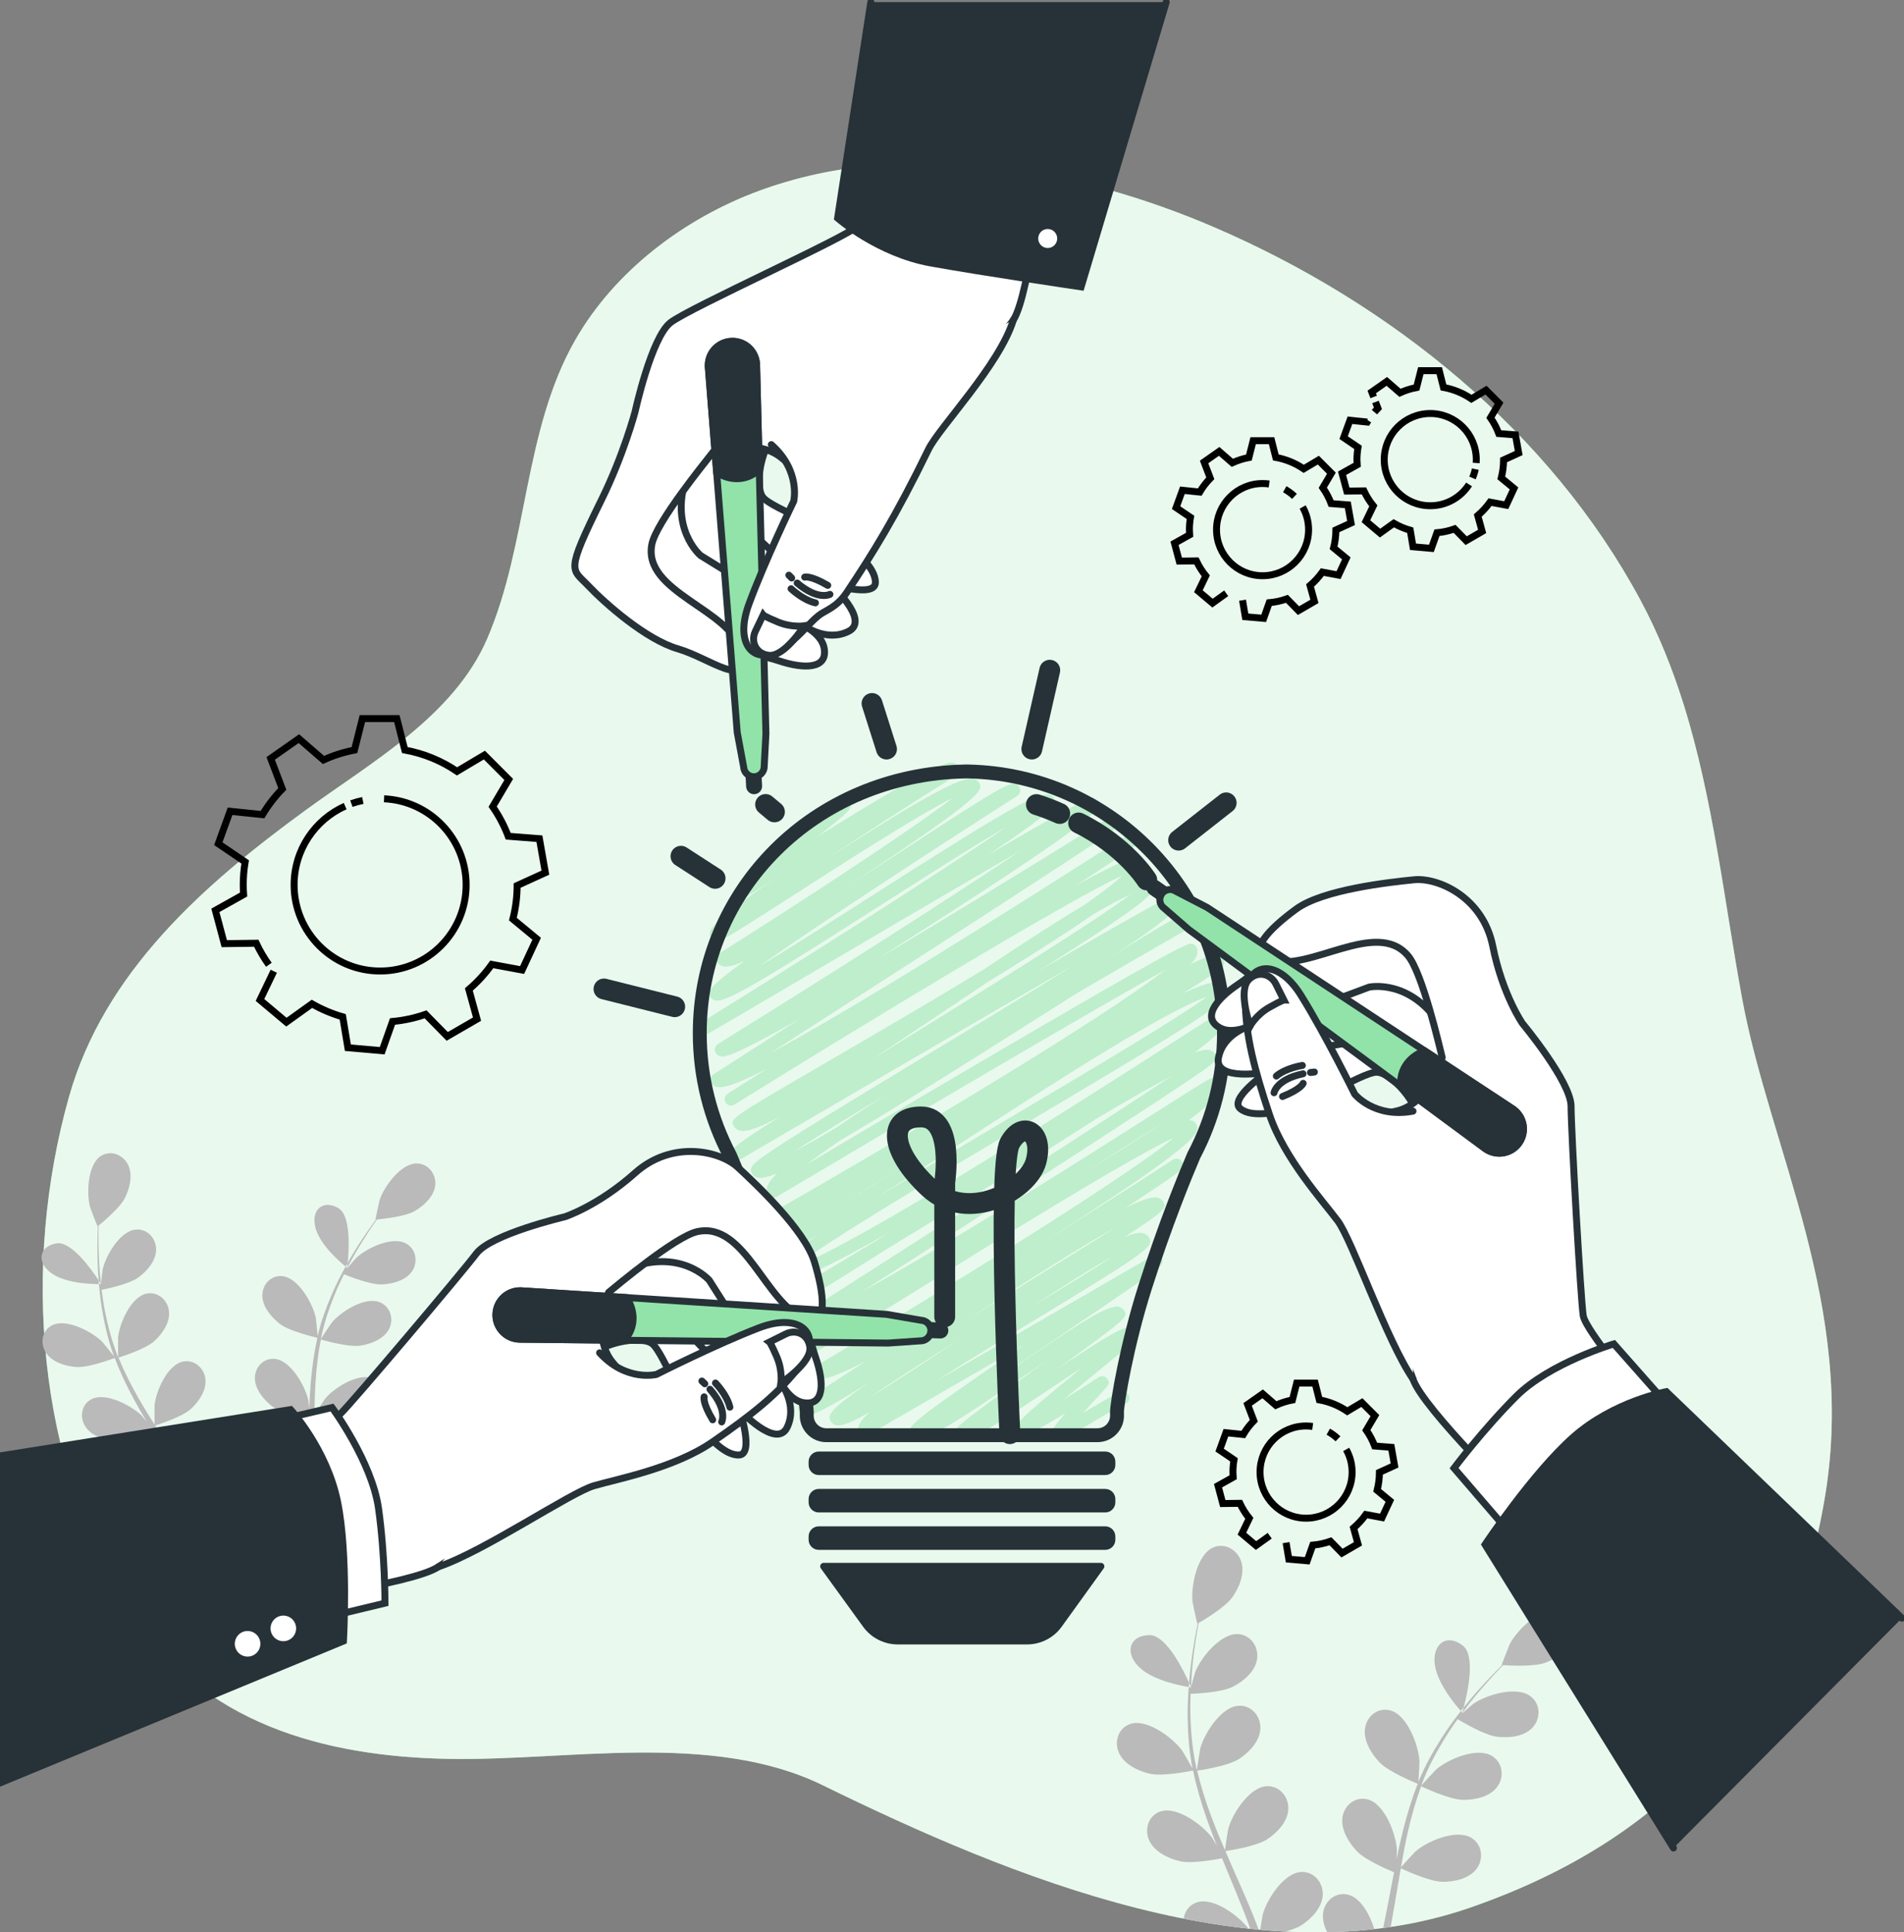 <svg width="274" height="278" viewBox="0 0 274 278" fill="none" xmlns="http://www.w3.org/2000/svg">
<rect x="0" y="0" width="274" height="278" fill="#808080" stroke="none"/>
<g clip-path="url(#clip0_18217_7805)">
<path d="M242.284 101.327C240.673 96.192 238.671 91.172 236.08 86.35C223 62.007 200.061 43.648 174.97 32.794C155.054 24.18 130.414 19.678 109.279 27.437C98.585 31.362 88.528 38.892 82.793 48.897C75.309 61.965 76.03 78.176 70.103 91.906C65.3 103.036 53.344 109.724 43.978 116.556C29.365 127.217 14.974 139.834 9.906 157.874C3.143 181.946 5.145 210.575 18.845 231.969C29.064 247.92 46.557 252.718 64.609 253.043C81.645 253.356 102.462 249.046 118.38 256.823C145.466 270.072 181.209 284.935 211.518 274.454C242.753 263.649 258.088 242.605 262.632 215.313C267.177 188.014 254.679 165.266 250.706 143.656C248.187 130.01 246.552 114.931 242.284 101.327Z" fill="#92E3A9"/>
<path opacity="0.8" d="M242.284 101.327C240.673 96.192 238.671 91.172 236.08 86.35C223 62.007 200.061 43.648 174.97 32.794C155.054 24.18 130.414 19.678 109.279 27.437C98.585 31.362 88.528 38.892 82.793 48.897C75.309 61.965 76.03 78.176 70.103 91.906C65.3 103.036 53.344 109.724 43.978 116.556C29.365 127.217 14.974 139.834 9.906 157.874C3.143 181.946 5.145 210.575 18.845 231.969C29.064 247.92 46.557 252.718 64.609 253.043C81.645 253.356 102.462 249.046 118.38 256.823C145.466 270.072 181.209 284.935 211.518 274.454C242.753 263.649 258.088 242.605 262.632 215.313C267.177 188.014 254.679 165.266 250.706 143.656C248.187 130.01 246.552 114.931 242.284 101.327Z" fill="white"/>
<path d="M14.379 183.289C14.223 181.549 14.187 179.948 14.169 178.527C14.163 177.721 14.175 176.992 14.193 176.312C14.818 175.806 17.294 173.73 17.992 172.321C18.671 170.949 19.146 169.01 18.419 167.548C17.703 166.115 15.942 165.417 14.541 166.29C12.6 167.499 12.437 171.653 12.96 173.657C13.008 173.832 14.018 176.457 14.054 176.432C14.054 176.432 14.085 176.408 14.091 176.402C14.06 177.058 14.036 177.763 14.024 178.533C14.012 179.954 14.012 181.561 14.133 183.313C14.151 183.608 14.175 183.909 14.199 184.21C14.415 184.541 14.541 184.745 14.541 184.745C14.481 184.246 14.421 183.752 14.379 183.289Z" fill="#BABABA"/>
<path d="M8.134 178.876C5.525 179.304 5.188 181.754 7.623 183.319C9.685 184.643 13.207 184.739 14.235 184.733C14.217 184.553 14.205 184.372 14.193 184.192C13.207 182.687 10.274 178.521 8.134 178.876Z" fill="#BABABA"/>
<path d="M60.041 167.379C57.739 167.307 55.31 170.642 54.649 172.58C54.589 172.749 54 175.475 54.042 175.475C54.042 175.475 54.084 175.469 54.09 175.469C53.705 175.993 53.296 176.559 52.858 177.185C52.064 178.353 51.18 179.677 50.315 181.188C50.219 181.356 50.116 181.537 50.02 181.712C49.978 182.133 49.942 182.38 49.942 182.38C49.942 182.38 49.864 182.32 49.732 182.217C49.052 183.445 48.373 184.763 47.76 186.19C46.967 188.032 46.227 190.013 45.728 192.149C45.722 192.174 45.722 192.198 45.716 192.222C45.668 191.547 45.464 189.663 45.434 189.519C44.983 187.502 42.939 183.849 40.649 183.596C38.996 183.415 37.733 184.8 37.751 186.389C37.763 188.02 39.086 189.549 40.318 190.488C41.707 191.541 45.38 192.39 45.674 192.456C45.217 194.503 44.917 196.64 44.73 198.819C44.622 200.065 44.556 201.329 44.502 202.593C44.442 202.009 44.382 201.492 44.364 201.42C43.913 199.403 41.869 195.749 39.579 195.496C37.926 195.316 36.663 196.7 36.681 198.289C36.693 199.921 38.016 201.45 39.248 202.389C40.498 203.34 43.618 204.122 44.448 204.321C44.43 204.809 44.412 205.29 44.4 205.778C44.334 208.107 44.279 210.431 44.153 212.712C44.111 213.513 44.039 214.301 43.967 215.09C43.913 214.572 43.859 214.139 43.847 214.073C43.396 212.056 41.352 208.402 39.062 208.149C37.409 207.969 36.146 209.347 36.164 210.942C36.176 212.574 37.499 214.103 38.731 215.042C39.927 215.951 42.795 216.697 43.781 216.938C43.714 217.492 43.648 218.045 43.57 218.587C43.919 218.69 44.273 218.774 44.634 218.846C44.766 217.793 44.875 216.733 44.953 215.656C45.812 215.897 48.86 216.709 50.387 216.486C51.902 216.264 53.765 215.559 54.529 214.133C55.274 212.736 54.793 210.906 53.26 210.256C51.126 209.353 47.646 211.574 46.329 213.134C46.245 213.23 45.428 214.458 44.989 215.138C45.043 214.349 45.097 213.567 45.121 212.772C45.193 210.473 45.199 208.137 45.217 205.808C45.223 205.091 45.235 204.381 45.241 203.671C45.548 203.761 49.155 204.803 50.862 204.55C52.377 204.327 54.24 203.623 55.004 202.196C55.749 200.8 55.268 198.97 53.735 198.319C51.601 197.417 48.121 199.638 46.804 201.197C46.702 201.317 45.53 203.081 45.247 203.544C45.271 201.979 45.307 200.42 45.404 198.879C45.536 196.76 45.782 194.69 46.173 192.703C46.317 192.745 50.074 193.847 51.824 193.594C53.339 193.371 55.202 192.667 55.965 191.241C56.711 189.844 56.23 188.014 54.697 187.364C52.563 186.461 49.083 188.682 47.766 190.241C47.664 190.362 46.395 192.264 46.191 192.625C46.215 192.505 46.227 192.384 46.251 192.264C46.696 190.151 47.387 188.165 48.127 186.335C48.553 185.269 49.022 184.282 49.503 183.325C50.182 183.602 53.308 184.836 54.907 184.782C56.44 184.727 58.376 184.234 59.29 182.897C60.185 181.591 59.909 179.725 58.448 178.906C56.422 177.775 52.713 179.593 51.228 180.995C51.15 181.074 50.411 181.94 49.888 182.578C50.11 182.151 50.333 181.706 50.555 181.302C51.385 179.779 52.238 178.443 53.002 177.257C53.441 176.589 53.855 175.993 54.246 175.439C55.052 175.367 58.286 175.024 59.644 174.247C60.967 173.489 62.446 172.153 62.632 170.539C62.8 168.98 61.7 167.433 60.041 167.379Z" fill="#BABABA"/>
<path d="M28.428 217.076C28.584 217.389 28.735 217.696 28.891 218.003C29.24 217.883 29.582 217.775 29.919 217.666C29.528 216.89 29.125 216.119 28.699 215.349C29.54 215.078 32.504 214.073 33.64 213.043C34.77 212.02 35.918 210.395 35.756 208.769C35.6 207.18 34.199 205.898 32.57 206.199C30.31 206.62 28.663 210.413 28.434 212.453C28.422 212.58 28.416 214.067 28.434 214.885C28.043 214.193 27.659 213.501 27.238 212.815C26.03 210.834 24.749 208.86 23.481 206.891C23.09 206.289 22.711 205.681 22.327 205.079C22.627 204.989 26.18 203.87 27.448 202.714C28.578 201.69 29.727 200.065 29.564 198.44C29.408 196.851 28.007 195.569 26.378 195.87C24.118 196.291 22.471 200.083 22.242 202.124C22.224 202.28 22.224 204.417 22.255 204.965C21.413 203.635 20.583 202.298 19.82 200.944C18.762 199.084 17.824 197.2 17.055 195.31C17.193 195.268 20.908 194.118 22.206 192.938C23.337 191.915 24.485 190.289 24.322 188.664C24.166 187.075 22.765 185.793 21.137 186.094C18.876 186.515 17.229 190.308 17.001 192.348C16.983 192.511 16.983 194.81 17.019 195.231C16.971 195.117 16.91 195.009 16.869 194.894C16.069 192.866 15.546 190.807 15.149 188.857C14.915 187.725 14.758 186.63 14.626 185.558C15.342 185.414 18.6 184.727 19.886 183.794C21.124 182.903 22.447 181.417 22.465 179.785C22.483 178.19 21.227 176.764 19.573 176.89C17.277 177.059 15.221 180.64 14.771 182.639C14.746 182.747 14.62 183.885 14.536 184.715C14.536 184.715 14.422 184.721 14.236 184.721C14.35 186.058 14.512 187.466 14.777 188.917C15.137 190.909 15.612 192.986 16.381 195.063C16.388 195.087 16.4 195.111 16.412 195.135C15.997 194.593 14.795 193.119 14.692 193.016C13.214 191.566 9.511 189.615 7.479 190.669C6.018 191.433 5.736 193.293 6.625 194.63C7.533 195.996 9.469 196.556 11.001 196.664C12.733 196.785 16.231 195.472 16.508 195.364C17.259 197.338 18.185 199.307 19.237 201.251C19.838 202.365 20.475 203.46 21.124 204.556C20.752 204.098 20.415 203.695 20.367 203.641C18.888 202.19 15.185 200.24 13.153 201.299C11.693 202.064 11.41 203.924 12.3 205.26C13.208 206.626 15.137 207.186 16.676 207.295C18.233 207.403 21.239 206.344 22.032 206.055C22.285 206.47 22.537 206.891 22.796 207.307C24.022 209.305 25.26 211.298 26.414 213.284C26.823 213.982 27.196 214.687 27.575 215.391C27.244 214.988 26.961 214.644 26.913 214.596C25.434 213.146 21.732 211.195 19.7 212.255C18.239 213.019 17.956 214.879 18.846 216.216C19.754 217.582 21.689 218.142 23.222 218.25C24.701 218.371 27.484 217.413 28.428 217.076Z" fill="#BABABA"/>
<path d="M48.68 173.796C46.384 172.478 44.58 174.169 45.482 176.914C46.251 179.268 48.974 181.597 49.744 182.217C49.84 182.043 49.936 181.88 50.032 181.712C50.213 179.882 50.544 174.867 48.68 173.796Z" fill="#BABABA"/>
<path d="M187.324 269.308C184.787 269.374 182.328 273.221 181.721 275.412C181.691 275.526 181.493 276.73 181.36 277.633C182.557 277.741 183.753 277.832 184.949 277.892C185.863 277.639 186.734 277.326 187.299 276.959C188.712 276.038 190.245 274.467 190.353 272.667C190.455 270.903 189.151 269.26 187.324 269.308Z" fill="#BABABA"/>
<path d="M165.431 235.237C162.509 235.249 161.716 237.862 164.096 239.993C166.116 241.799 169.939 242.515 171.063 242.695C171.075 242.491 171.093 242.298 171.111 242.1C170.306 240.282 167.829 235.225 165.431 235.237Z" fill="#BABABA"/>
<path d="M212.481 268.874C213.533 267.478 213.334 265.401 211.771 264.42C209.601 263.066 205.417 264.877 203.71 266.346C203.584 266.455 201.991 268.176 201.606 268.64C201.901 266.936 202.213 265.239 202.592 263.583C203.109 261.296 203.74 259.081 204.51 256.98C204.654 257.052 208.567 258.912 210.521 258.936C212.216 258.96 214.368 258.515 215.444 257.088C216.502 255.692 216.298 253.615 214.735 252.634C212.565 251.279 208.381 253.091 206.674 254.56C206.542 254.674 204.828 256.528 204.54 256.89C204.588 256.763 204.618 256.631 204.666 256.504C205.514 254.277 206.62 252.23 207.744 250.364C208.399 249.281 209.078 248.282 209.77 247.324C210.461 247.746 213.659 249.636 215.414 249.853C217.097 250.063 219.291 249.859 220.518 248.565C221.72 247.294 221.744 245.212 220.295 244.068C218.282 242.485 213.923 243.821 212.06 245.085C211.958 245.151 211.008 245.97 210.323 246.578C210.641 246.151 210.96 245.705 211.272 245.302C212.439 243.785 213.605 242.473 214.645 241.317C215.24 240.667 215.793 240.089 216.316 239.553C217.206 239.613 220.794 239.806 222.411 239.198C223.986 238.602 225.826 237.404 226.319 235.677C226.8 233.985 225.862 232.107 224.064 231.758C221.564 231.276 218.342 234.491 217.278 236.495C217.188 236.67 216.063 239.541 216.112 239.547C216.112 239.547 216.154 239.553 216.166 239.553C215.655 240.059 215.108 240.607 214.525 241.215C213.455 242.346 212.264 243.641 211.056 245.133C210.918 245.302 210.78 245.483 210.641 245.651C210.521 246.103 210.437 246.367 210.437 246.367C210.437 246.367 210.359 246.289 210.238 246.151C209.283 247.367 208.309 248.691 207.395 250.142C206.211 252.014 205.057 254.042 204.143 256.288C204.131 256.312 204.125 256.342 204.113 256.366C204.179 255.619 204.287 253.531 204.275 253.368C204.137 251.087 202.544 246.747 200.085 246.072C198.312 245.591 196.701 246.873 196.437 248.619C196.172 250.4 197.338 252.297 198.523 253.537C199.857 254.933 203.716 256.498 204.023 256.625C203.169 258.774 202.472 261.055 201.889 263.403C201.552 264.745 201.258 266.105 200.981 267.478C201.017 266.834 201.041 266.256 201.035 266.172C200.897 263.89 199.304 259.55 196.845 258.876C195.072 258.394 193.461 259.677 193.197 261.422C192.926 263.204 194.098 265.1 195.282 266.34C196.485 267.598 199.749 268.995 200.614 269.356C200.512 269.886 200.404 270.409 200.308 270.933C199.899 273.094 199.49 275.249 199.052 277.374C199.412 277.326 199.773 277.278 200.134 277.223C200.5 275.195 200.843 273.148 201.186 271.102C201.312 270.325 201.45 269.555 201.588 268.778C201.907 268.929 205.658 270.692 207.563 270.722C209.247 270.74 211.399 270.295 212.481 268.874Z" fill="#BABABA"/>
<path d="M210.539 236.772C208.267 234.936 206.001 236.459 206.506 239.62C206.939 242.322 209.499 245.338 210.227 246.145C210.359 245.976 210.491 245.808 210.63 245.645C211.159 243.683 212.391 238.271 210.539 236.772Z" fill="#BABABA"/>
<path d="M171.478 241.136C171.61 239.21 171.851 237.458 172.079 235.905C172.217 235.027 172.356 234.232 172.494 233.492C173.263 233.046 176.329 231.216 177.333 229.802C178.313 228.423 179.172 226.395 178.625 224.667C178.09 222.975 176.293 221.91 174.616 222.614C172.289 223.596 171.388 228.098 171.604 230.373C171.622 230.572 172.271 233.612 172.313 233.594C172.313 233.594 172.35 233.57 172.362 233.57C172.211 234.28 172.061 235.045 171.917 235.881C171.658 237.428 171.376 239.18 171.201 241.112C171.171 241.437 171.147 241.768 171.117 242.1C171.298 242.497 171.394 242.744 171.394 242.744C171.424 242.208 171.442 241.654 171.478 241.136Z" fill="#BABABA"/>
<path d="M172.229 273.684C171.135 274.051 170.48 274.984 170.342 276.026C173.444 276.64 176.557 277.121 179.659 277.458C178.271 275.616 174.61 272.889 172.229 273.684Z" fill="#BABABA"/>
<path d="M194.062 272.595C192.289 272.113 190.678 273.395 190.413 275.141C190.269 276.098 190.546 277.085 191.008 277.988C193.281 277.94 195.535 277.789 197.777 277.537C197.116 275.4 195.811 273.07 194.062 272.595Z" fill="#BABABA"/>
<path d="M180.357 275.598C179.389 273.227 178.331 270.855 177.285 268.483C176.966 267.755 176.654 267.032 176.341 266.304C176.684 266.256 180.753 265.654 182.34 264.619C183.753 263.698 185.286 262.127 185.394 260.327C185.502 258.563 184.192 256.926 182.364 256.968C179.828 257.034 177.369 260.88 176.762 263.072C176.714 263.234 176.347 265.57 176.281 266.172C175.59 264.57 174.922 262.969 174.321 261.362C173.492 259.147 172.8 256.932 172.283 254.735C172.446 254.71 176.696 254.109 178.319 253.043C179.731 252.122 181.264 250.551 181.372 248.751C181.481 246.987 180.17 245.35 178.343 245.392C175.806 245.458 173.347 249.305 172.74 251.496C172.692 251.671 172.295 254.181 172.253 254.644C172.223 254.512 172.175 254.379 172.151 254.253C171.634 251.905 171.418 249.564 171.328 247.367C171.273 246.09 171.291 244.869 171.334 243.683C172.139 243.653 175.812 243.472 177.381 242.677C178.884 241.919 180.585 240.528 180.892 238.759C181.192 237.025 180.068 235.249 178.247 235.093C175.716 234.876 172.848 238.422 172.007 240.528C171.959 240.643 171.622 241.859 171.388 242.75C171.388 242.75 171.261 242.732 171.063 242.701C170.955 244.176 170.883 245.741 170.919 247.373C170.967 249.606 171.123 251.954 171.604 254.361C171.61 254.391 171.616 254.416 171.622 254.446C171.267 253.783 170.209 251.96 170.113 251.833C168.749 249.991 165.052 247.216 162.653 248.017C160.928 248.595 160.297 250.575 161.036 252.188C161.788 253.838 163.801 254.789 165.455 255.174C167.318 255.607 171.364 254.783 171.688 254.716C172.163 257.004 172.836 259.309 173.642 261.615C174.099 262.933 174.604 264.245 175.127 265.552C174.802 264.986 174.508 264.486 174.459 264.42C173.095 262.578 169.398 259.803 166.999 260.604C165.274 261.181 164.643 263.162 165.382 264.775C166.134 266.424 168.148 267.376 169.801 267.761C171.478 268.152 174.94 267.52 175.86 267.339C176.064 267.839 176.263 268.339 176.473 268.838C177.465 271.234 178.469 273.624 179.377 275.989C179.569 276.495 179.749 277.001 179.93 277.5C180.332 277.543 180.735 277.585 181.132 277.621C180.879 276.941 180.627 276.266 180.357 275.598Z" fill="#BABABA"/>
<path d="M178.812 86.35L179.209 88.728L181.854 88.957L182.653 86.705C183.537 86.627 184.39 86.441 185.196 86.151L186.861 87.849L189.157 86.519L188.526 84.231C189.193 83.665 189.782 83.015 190.293 82.305L192.626 82.739L193.744 80.331L191.916 78.82C192.127 77.995 192.241 77.128 192.247 76.237L194.423 75.244L193.96 72.632L191.562 72.445C191.255 71.632 190.846 70.868 190.36 70.17L191.598 68.075L189.722 66.197L187.618 67.449C186.428 66.642 185.064 66.07 183.597 65.805L182.99 63.398H180.339L179.726 65.824C178.89 65.98 178.091 66.239 177.339 66.582L175.446 64.939L173.276 66.462L174.171 68.809C173.588 69.405 173.077 70.067 172.65 70.79L170.156 70.531L169.248 73.029L171.316 74.431C171.22 75.003 171.166 75.593 171.166 76.195C171.166 76.448 171.178 76.695 171.196 76.942L169.02 78.158L169.705 80.722L172.169 80.692C172.536 81.468 172.987 82.191 173.522 82.847L172.458 85.056L174.49 86.766L176.461 85.351M187.462 72.939C188.003 73.902 188.316 75.009 188.316 76.195C188.316 79.855 185.352 82.829 181.691 82.829C178.036 82.829 175.067 79.861 175.067 76.195C175.067 72.535 178.03 69.562 181.691 69.562C182.016 69.562 182.334 69.586 182.641 69.628M184.883 70.38C185.394 70.663 185.863 71.012 186.284 71.41" stroke="black" stroke-miterlimit="10"/>
<path d="M185.076 221.934L185.472 224.312L188.117 224.541L188.917 222.289C189.8 222.211 190.654 222.024 191.46 221.735L193.125 223.433L195.421 222.103L194.79 219.815C195.457 219.249 196.046 218.599 196.557 217.889L198.889 218.322L200.008 215.915L198.18 214.404C198.391 213.579 198.505 212.712 198.511 211.821L200.687 210.828L200.224 208.216L197.825 208.029C197.519 207.216 197.11 206.452 196.623 205.754L197.862 203.659L195.986 201.781L193.882 203.033C192.692 202.226 191.327 201.654 189.861 201.389L189.253 198.982H186.602L185.989 201.407C185.154 201.564 184.354 201.823 183.603 202.166L181.709 200.523L179.539 202.046L180.435 204.393C179.852 204.989 179.341 205.651 178.914 206.374L176.419 206.115L175.512 208.613L177.58 210.015C177.483 210.587 177.429 211.177 177.429 211.779C177.429 212.032 177.441 212.279 177.459 212.526L175.283 213.742L175.968 216.306L178.433 216.276C178.8 217.052 179.251 217.775 179.786 218.431L178.722 220.64L180.753 222.349L182.725 220.935M193.726 208.523C194.267 209.486 194.579 210.593 194.579 211.779C194.579 215.439 191.616 218.413 187.955 218.413C184.3 218.413 181.331 215.445 181.331 211.779C181.331 208.113 184.294 205.146 187.955 205.146C188.28 205.146 188.598 205.17 188.905 205.212M191.147 205.964C191.658 206.247 192.127 206.596 192.548 206.994" stroke="black" stroke-miterlimit="10"/>
<path d="M197.945 57.83L198.294 58.739C198.119 58.919 197.951 59.1 197.789 59.292M196.899 60.496C196.851 60.569 196.809 60.641 196.761 60.719L194.266 60.46L193.358 62.958L195.426 64.361C195.33 64.933 195.276 65.523 195.276 66.125C195.276 66.377 195.288 66.624 195.306 66.871L193.13 68.087L193.815 70.651L196.28 70.621C196.646 71.398 197.097 72.12 197.632 72.776L196.568 74.985L198.6 76.695L200.572 75.28C201.311 75.708 202.105 76.045 202.946 76.285L203.343 78.663L205.988 78.892L206.788 76.641C207.671 76.562 208.525 76.376 209.33 76.087L210.995 77.784L213.292 76.454L212.661 74.167C213.328 73.601 213.917 72.951 214.428 72.24L216.76 72.674L217.878 70.266L216.045 68.755C216.255 67.93 216.369 67.064 216.375 66.173L218.552 65.18L218.089 62.561L215.69 62.374C215.384 61.562 214.975 60.797 214.488 60.099L215.726 58.004L213.851 56.126L211.747 57.378C210.557 56.572 209.192 56 207.725 55.735L207.118 53.327H204.467L203.854 55.753C203.018 55.909 202.219 56.168 201.468 56.511L199.574 54.868L197.404 56.391L197.68 57.107M212.306 67.491C212.216 67.93 212.077 68.358 211.903 68.761M211.41 69.694C210.232 71.536 208.176 72.758 205.826 72.758C202.171 72.758 199.201 69.79 199.201 66.125C199.201 62.465 202.165 59.491 205.826 59.491C209.481 59.491 212.45 62.459 212.45 66.125C212.45 66.287 212.444 66.45 212.432 66.606" stroke="black" stroke-miterlimit="10"/>
<path d="M39.398 139.725L37.414 143.861L41.213 147.051L44.892 144.415C46.275 145.209 47.76 145.841 49.322 146.287L50.062 150.729L54.997 151.162L56.488 146.955C58.141 146.804 59.734 146.455 61.243 145.925L64.357 149.098L68.649 146.618L67.471 142.344C68.715 141.284 69.821 140.075 70.771 138.744L75.135 139.551L77.227 135.054L73.806 132.225C74.203 130.678 74.414 129.065 74.42 127.397L78.483 125.543L77.624 120.656L73.139 120.306C72.562 118.789 71.805 117.363 70.897 116.051L73.211 112.138L69.707 108.628L65.769 110.97C63.545 109.459 60.996 108.4 58.255 107.9L57.107 103.379H52.148L51.006 107.912C49.449 108.207 47.952 108.689 46.551 109.333L43.011 106.263L38.953 109.11L40.624 113.498C39.536 114.612 38.58 115.852 37.775 117.194L33.11 116.713L31.415 121.378L35.28 124.002C35.1 125.074 35.004 126.175 35.004 127.295C35.004 127.765 35.028 128.228 35.058 128.692L30.994 130.967L32.275 135.759L36.873 135.698C37.39 136.794 37.997 137.829 38.695 138.798M50.567 115.617C51.102 115.425 51.649 115.274 52.214 115.16M55.268 114.919C61.844 115.214 67.08 120.643 67.08 127.301C67.08 134.145 61.537 139.695 54.703 139.695C47.868 139.695 42.325 134.145 42.325 127.301C42.325 122.251 45.343 117.905 49.671 115.972" stroke="black" stroke-miterlimit="10"/>
<path d="M102.907 126.362L97.996 123.184" stroke="#263238" stroke-width="3" stroke-miterlimit="10" stroke-linecap="round" stroke-linejoin="round"/>
<path d="M111.449 116.803L110.175 115.737" stroke="#263238" stroke-width="3" stroke-miterlimit="10" stroke-linecap="round" stroke-linejoin="round"/>
<path d="M97.094 144.83L86.917 142.278" stroke="#263238" stroke-width="3" stroke-miterlimit="10" stroke-linecap="round" stroke-linejoin="round"/>
<path d="M152.097 207.463C152.025 207.463 151.947 207.451 151.875 207.433C151.64 207.373 151.442 207.222 151.322 207.012C151.003 206.464 150.841 206.175 153.377 203.261C147.907 206.614 147.324 206.476 147.006 206.398C146.765 206.337 146.507 206.151 146.386 205.94C145.881 205.067 145.785 204.893 155.908 196.598C154.285 197.657 152.596 198.783 151.093 199.788C142.178 205.742 139.413 207.433 138.187 207.144C137.88 207.072 137.628 206.885 137.472 206.626C136.931 205.687 136.931 205.687 148.869 197.031C149.638 196.477 150.432 195.9 151.231 195.316C149.855 196.243 148.478 197.182 147.216 198.037C137.802 204.447 133.51 207.216 131.905 206.855C131.563 206.777 131.28 206.572 131.112 206.283C130.523 205.266 130.396 205.037 147.793 193.203L124.914 206.428C124.481 206.681 123.934 206.53 123.682 206.097C123.279 205.398 123.598 204.544 125.251 203.081C122.618 204.598 121.085 205.206 120.333 205.031C120.009 204.953 119.738 204.76 119.576 204.483C119.077 203.623 119.269 202.816 125.635 198.53C119.065 202.641 116.649 203.857 115.705 203.629C115.41 203.556 115.176 203.382 115.032 203.129C114.593 202.371 115.001 202.106 116.51 201.106C117.292 200.595 118.428 199.848 119.835 198.933C121.271 198 122.99 196.887 124.914 195.641C119.312 198.554 118.47 198.356 118.007 198.241C117.676 198.163 117.4 197.964 117.244 197.687C116.997 197.26 117.141 196.712 117.562 196.459C135.205 185.991 162.442 169.185 169.013 163.629C162.461 166.609 142.894 178.786 131.719 185.739C117.358 194.672 117.292 194.654 116.679 194.503C116.444 194.443 116.228 194.28 116.108 194.07C115.621 193.221 115.645 192.685 121.391 189.116C118.753 190.362 117.003 190.927 116.234 190.741C115.879 190.657 115.597 190.446 115.428 190.157C115.188 189.736 115.32 189.206 115.723 188.941C133.528 177.582 158.577 161.498 168.796 154.702C165.959 156.153 162.136 158.332 157.892 160.86C154.459 163.069 150.39 165.645 145.575 168.643C139.209 172.61 132.783 176.541 127.427 179.791C114.491 187.96 114.334 187.924 113.703 187.773C113.463 187.713 113.24 187.55 113.12 187.334C112.873 186.906 113.018 186.359 113.439 186.106C117.334 183.788 121.638 181.2 126.098 178.497C126.868 178.01 127.649 177.516 128.443 177.016C119.101 182.368 113.937 184.709 112.417 184.336C111.942 184.222 111.689 183.939 111.569 183.722C111.01 182.753 111.809 181.531 118.392 177.215C114.142 179.809 112.459 180.586 111.743 180.405C111.461 180.339 111.226 180.165 111.088 179.924C110.709 179.268 110.403 178.732 114.803 175.523C112.435 176.715 110.938 177.215 110.217 177.04C109.874 176.956 109.597 176.757 109.435 176.469C109.315 176.258 109.285 176.011 109.345 175.782C109.405 175.548 109.561 175.355 109.772 175.235C129.278 164.128 158.812 146.539 167.811 139.442C157.946 144.896 130.751 160.884 111.773 172.153C111.563 172.273 111.317 172.309 111.082 172.249C110.848 172.189 110.649 172.038 110.529 171.827C110.403 171.605 110.277 171.238 110.415 170.732C110.547 170.244 111.064 169.576 111.9 168.758C110.499 169.329 109.561 169.54 109.026 169.408C108.678 169.323 108.401 169.119 108.233 168.83C107.692 167.897 108.726 167.174 110.289 166.091C111.461 165.272 113.186 164.153 115.573 162.66C120.015 159.879 126.11 156.195 132.566 152.294C139.822 147.912 148.442 142.705 155.289 138.395C140.646 146.846 117.568 160.318 106.49 166.807C106.279 166.928 106.033 166.958 105.804 166.903C105.57 166.843 105.371 166.693 105.257 166.482C104.794 165.676 104.65 165.435 112.621 160.42C109.501 162.136 107.529 162.876 106.526 162.642C106.015 162.521 105.744 162.22 105.612 161.986C105.017 160.95 105.017 160.95 119.474 152.541C126.164 148.646 134.147 144.005 141.493 139.539C147.661 135.433 152.488 132.309 156.149 130.148C159.16 128.041 160.759 126.723 161.601 125.898C154.093 129.275 124.445 147.226 105.672 158.904C105.251 159.162 104.698 159.036 104.434 158.615C104.169 158.193 104.295 157.639 104.716 157.375C106.586 156.189 108.533 154.943 110.535 153.667C105.702 156.141 103.941 156.556 103.183 156.363C102.835 156.279 102.546 156.074 102.384 155.785C102.143 155.37 102.27 154.834 102.678 154.576C105.997 152.451 110.481 149.567 115.488 146.353C105.017 152.276 104.175 152.065 103.652 151.933C103.37 151.861 103.135 151.686 102.997 151.445C102.75 151.024 102.889 150.482 103.304 150.223C116.805 141.862 135.987 129.733 147.204 122.172C138.157 127.391 124.974 135.144 115.681 140.61C111.563 143.03 107.956 145.149 105.377 146.666C103.081 148.008 101.969 148.658 101.374 148.959C101.278 149.019 101.224 149.056 101.218 149.056L101.206 149.038C100.791 149.23 100.689 149.206 100.514 149.158C100.166 149.068 99.907 148.773 99.853 148.418C99.799 148.062 99.961 147.707 100.268 147.515C114.587 138.654 135.734 125.284 145.208 118.711C140.165 121.631 132.633 126.446 126.555 130.329C109.567 141.176 104.404 144.282 102.913 143.909C102.618 143.837 102.372 143.656 102.228 143.403C101.849 142.747 101.584 142.284 107.229 138.208C105.69 138.889 104.65 139.147 104.043 138.997C103.682 138.913 103.388 138.696 103.213 138.395C102.973 137.974 103.105 137.438 103.514 137.179C114.605 130.19 131.46 119.235 137.255 114.702C132.182 117.188 121.115 124.315 114.593 128.511C103.989 135.337 103.58 135.506 102.913 135.343C102.672 135.283 102.444 135.114 102.324 134.904C101.849 134.079 101.428 133.345 111.846 126.169C110.559 126.988 109.243 127.837 107.902 128.704C107.722 128.824 107.475 128.98 107.097 128.89C106.856 128.83 106.652 128.679 106.532 128.463C105.888 127.349 106.814 126.392 114.13 120.776C113.853 120.716 113.631 120.547 113.493 120.306C113.246 119.873 113.39 119.325 113.823 119.072C113.998 118.97 114.19 118.934 114.376 118.958C114.899 118.711 116.228 117.772 117.135 117.134C120.063 115.075 120.899 114.576 121.614 114.738C121.902 114.804 122.137 114.973 122.281 115.226C122.798 116.129 122.401 116.671 117.466 120.487C118.831 119.632 120.249 118.759 121.662 117.892C135.56 109.375 136.636 109.634 137.273 109.784C137.574 109.856 137.814 110.037 137.965 110.29C138.205 110.711 138.073 111.247 137.664 111.506C130.883 115.744 123.832 120.288 117.935 124.225C131.653 115.455 138.247 111.608 140.099 112.054C140.435 112.138 140.712 112.336 140.874 112.619C141.451 113.619 141.866 114.335 122.888 126.85C121.981 127.451 121.067 128.047 120.159 128.637C123.976 126.224 127.854 123.707 130.997 121.661C143.176 113.745 145.142 112.589 146.062 112.806C146.326 112.872 146.549 113.035 146.681 113.269C146.921 113.691 146.789 114.221 146.386 114.485C134.616 121.998 117.424 133.206 108.924 139.238C113.487 136.541 119.967 132.4 125.599 128.806C143.477 117.393 149.302 113.908 150.949 114.311C151.255 114.383 151.508 114.57 151.658 114.835C152.103 115.599 152.416 116.141 141.962 123.129C156.612 114.618 156.894 114.684 157.363 114.81C157.597 114.871 157.802 115.027 157.922 115.238C158.523 116.279 158.956 117.032 131.31 134.729C129.302 136.011 127.289 137.299 125.317 138.552C136.257 132.074 149.296 124.093 159.178 117.929C159.389 117.802 159.635 117.76 159.876 117.82C160.11 117.88 160.314 118.031 160.441 118.242C160.874 118.988 160.242 119.427 159.575 119.897C159.166 120.186 158.559 120.595 157.79 121.113C156.335 122.082 154.189 123.497 151.406 125.315C146.729 128.366 140.189 132.604 131.977 137.895C124.066 142.994 116.096 148.123 110.637 151.626C117.815 147.822 131.851 139.545 158.938 122.257C162.833 119.771 162.839 119.771 163.23 119.867C163.47 119.927 163.675 120.078 163.795 120.294C164.017 120.68 164.144 120.902 163.422 121.54V121.546C163.416 121.552 163.404 121.558 163.392 121.564C162.43 122.407 160.038 123.966 154.586 127.53C162.316 123.28 163.038 123.461 163.506 123.575C163.789 123.647 164.023 123.816 164.162 124.063C164.486 124.622 164.564 125.309 163.362 126.657C163.975 126.5 164.462 126.464 164.829 126.555C165.358 126.675 165.634 126.988 165.773 127.229C166.374 128.264 166.674 128.8 148.815 140.074C167.726 129.113 167.907 129.161 168.364 129.275C168.598 129.336 168.796 129.492 168.917 129.697C169.494 130.696 168.436 131.701 165.851 133.591C164.186 134.807 161.835 136.384 158.685 138.407C169.193 131.846 171.82 130.479 172.764 130.714C173.04 130.78 173.263 130.949 173.401 131.19C173.521 131.4 173.551 131.647 173.491 131.876C173.425 132.111 173.275 132.303 173.064 132.424C166.933 135.903 160.699 139.509 154.676 143.054C152.602 144.366 150.492 145.703 148.436 147.003C136.173 154.774 127.216 160.372 120.935 164.032C118.945 165.393 117.244 166.615 115.879 167.656C121.47 164.345 130.991 158.717 140.495 153.149C170.552 135.536 171.009 135.656 171.58 135.807C171.814 135.867 172.024 136.029 172.145 136.24C172.265 136.451 172.385 136.8 172.259 137.263C172.187 137.528 172.079 137.919 171.279 138.756C173.341 137.727 174.633 137.305 175.271 137.462C175.595 137.54 175.86 137.739 176.022 138.01C176.503 138.84 175.824 139.292 174.345 140.273C173.449 140.869 172.121 141.712 170.293 142.855C170.173 142.928 170.059 143.006 169.939 143.078C172.746 141.736 174.705 141.104 175.691 141.345C176.238 141.477 176.521 141.796 176.665 142.043C177.495 143.482 176.647 144.39 147.336 161.763C135.055 169.04 118.777 178.69 114.346 182.271C116.793 181.411 122.888 178.461 138.031 169.287C150.378 161.805 163.975 153.071 170.516 148.875C175.042 145.968 175.042 145.974 175.445 146.07C175.685 146.13 175.89 146.281 176.01 146.497C176.377 147.135 176.749 147.779 171.832 151.463C172.878 151.096 173.617 150.97 174.056 151.078C174.411 151.168 174.699 151.373 174.868 151.668C175.397 152.583 175.397 152.583 165.671 158.97C160.886 162.112 154.189 166.452 145.767 171.87C137.658 177.095 129.471 182.332 123.868 185.913C135.211 179.821 156.485 166.314 165.941 160.306C174.333 154.979 174.333 154.979 174.814 155.093C175.054 155.153 175.259 155.31 175.385 155.521C176.028 156.634 175.006 158.223 171.045 161.167C171.183 161.161 171.297 161.167 171.393 161.191C171.7 161.269 171.952 161.456 172.103 161.715C172.734 162.81 173.449 164.05 146.771 180.779C154.441 176.047 162.388 171.009 168.826 166.843C169.037 166.711 169.289 166.669 169.53 166.723C169.77 166.783 169.975 166.934 170.101 167.15C170.54 167.921 169.933 168.354 168.923 169.077C168.322 169.504 167.414 170.13 166.224 170.931C165.027 171.737 163.549 172.718 161.769 173.892C164.258 172.622 165.797 172.116 166.566 172.303C166.921 172.387 167.209 172.598 167.378 172.893C167.883 173.772 167.768 174.127 161.685 178.034C162.965 177.492 163.873 177.287 164.456 177.426C164.835 177.516 165.148 177.739 165.334 178.058C166.043 179.286 165.508 179.821 149.212 189.705C144.547 192.535 138.674 196.092 133.919 199.162L165.905 180.67C166.109 180.55 166.356 180.52 166.59 180.58C166.819 180.64 167.017 180.797 167.137 181.001C167.582 181.772 166.951 182.235 165.905 183.006C165.274 183.469 164.348 184.125 163.074 185.01C160.699 186.654 157.399 188.893 153.906 191.259C149.831 194.021 144.709 197.495 140.519 200.414C142.449 199.138 144.457 197.772 146.242 196.556C155.542 190.223 159.485 187.689 161 188.026C161.336 188.104 161.613 188.303 161.775 188.586C162.298 189.495 162.328 189.537 151.658 197.278C159.401 192.125 161.926 190.657 163.08 190.915C163.386 190.988 163.639 191.174 163.795 191.439C164.222 192.18 164.222 192.18 158.836 196.574C157.213 197.898 154.958 199.74 152.927 201.444C154.574 200.426 156.395 199.277 158.114 198.151C158.325 198.012 158.577 197.97 158.818 198.031C159.058 198.091 159.263 198.241 159.389 198.458C159.725 199.048 159.599 199.186 158.367 200.511C157.363 201.588 156.497 202.533 155.776 203.34C161.234 200.083 161.433 200.137 161.817 200.234C162.052 200.294 162.256 200.45 162.376 200.661C162.623 201.094 162.479 201.642 162.046 201.895C161.956 201.949 161.859 201.985 161.757 202.003C160.958 202.365 156.515 204.983 152.602 207.355C152.422 207.421 152.259 207.463 152.097 207.463ZM160.777 201.552C160.886 201.733 161.03 201.853 161.186 201.919C161.018 201.841 160.874 201.714 160.777 201.552ZM138.578 192.36C133.384 195.605 128.274 198.855 124.944 201.173C128.569 199.012 133.835 195.52 138.578 192.36ZM160.934 176.33C155.037 179.605 145.497 185.757 138.247 190.446C140.922 188.778 143.958 186.894 147.414 184.763C152.175 181.826 157.303 178.666 160.934 176.33ZM160.555 180.532C157.345 182.241 152.488 185.335 147.745 188.447C147.907 188.345 148.076 188.249 148.244 188.146C152.668 185.462 157.483 182.542 160.555 180.532ZM130.991 167.024C127.048 169.504 123.393 171.852 120.4 173.838C123.525 171.87 127.222 169.48 130.991 167.024ZM173.786 143.349C172.042 143.933 168.346 145.643 160.525 150.344C152.77 155.003 143.224 161.221 134.809 166.699C131.136 169.089 128.046 171.093 125.437 172.773C130.499 169.654 137.303 165.579 146.38 160.198C157.471 153.624 169.824 146.305 173.786 143.349ZM168.141 161.01C167.726 161.275 167.3 161.546 166.873 161.817C162.665 164.49 158.673 167.012 154.916 169.372C159.93 166.356 164.673 163.4 168.141 161.01ZM128.274 156.995C122.762 160.33 117.406 163.599 113.883 165.868C115.657 164.947 117.851 163.713 120.309 162.274C122.69 160.625 125.389 158.843 128.274 156.995ZM142.395 141.092C140.087 142.627 137.808 144.156 135.68 145.588C131.454 148.43 127.739 150.91 124.493 153.035C125.539 152.384 126.645 151.704 127.805 150.988C139.978 143.475 157.555 132.622 162.719 128.679C161.397 129.221 159.467 130.257 157.171 131.617C155.115 133.056 152.5 134.783 149.188 136.872C147.036 138.251 144.745 139.659 142.395 141.092Z" fill="#92E3A9"/>
<g opacity="0.4">
<path d="M152.097 207.463C152.025 207.463 151.947 207.451 151.875 207.433C151.64 207.373 151.442 207.222 151.322 207.012C151.003 206.464 150.841 206.175 153.377 203.261C147.907 206.614 147.324 206.476 147.006 206.398C146.765 206.337 146.507 206.151 146.386 205.94C145.881 205.067 145.785 204.893 155.908 196.598C154.285 197.657 152.596 198.783 151.093 199.788C142.178 205.742 139.413 207.433 138.187 207.144C137.88 207.072 137.628 206.885 137.472 206.626C136.931 205.687 136.931 205.687 148.869 197.031C149.638 196.477 150.432 195.9 151.231 195.316C149.855 196.243 148.478 197.182 147.216 198.037C137.802 204.447 133.51 207.216 131.905 206.855C131.563 206.777 131.28 206.572 131.112 206.283C130.523 205.266 130.396 205.037 147.793 193.203L124.914 206.428C124.481 206.681 123.934 206.53 123.682 206.097C123.279 205.398 123.598 204.544 125.251 203.081C122.618 204.598 121.085 205.206 120.333 205.031C120.009 204.953 119.738 204.76 119.576 204.483C119.077 203.623 119.269 202.816 125.635 198.53C119.065 202.641 116.649 203.857 115.705 203.629C115.41 203.556 115.176 203.382 115.032 203.129C114.593 202.371 115.001 202.106 116.51 201.106C117.292 200.595 118.428 199.848 119.835 198.933C121.271 198 122.99 196.887 124.914 195.641C119.312 198.554 118.47 198.356 118.007 198.241C117.676 198.163 117.4 197.964 117.244 197.687C116.997 197.26 117.141 196.712 117.562 196.459C135.205 185.991 162.442 169.185 169.013 163.629C162.461 166.609 142.894 178.786 131.719 185.739C117.358 194.672 117.292 194.654 116.679 194.503C116.444 194.443 116.228 194.28 116.108 194.07C115.621 193.221 115.645 192.685 121.391 189.116C118.753 190.362 117.003 190.927 116.234 190.741C115.879 190.657 115.597 190.446 115.428 190.157C115.188 189.736 115.32 189.206 115.723 188.941C133.528 177.582 158.577 161.498 168.796 154.702C165.959 156.153 162.136 158.332 157.892 160.86C154.459 163.069 150.39 165.645 145.575 168.643C139.209 172.61 132.783 176.541 127.427 179.791C114.491 187.96 114.334 187.924 113.703 187.773C113.463 187.713 113.24 187.55 113.12 187.334C112.873 186.906 113.018 186.359 113.439 186.106C117.334 183.788 121.638 181.2 126.098 178.497C126.868 178.01 127.649 177.516 128.443 177.016C119.101 182.368 113.937 184.709 112.417 184.336C111.942 184.222 111.689 183.939 111.569 183.722C111.01 182.753 111.809 181.531 118.392 177.215C114.142 179.809 112.459 180.586 111.743 180.405C111.461 180.339 111.226 180.165 111.088 179.924C110.709 179.268 110.403 178.732 114.803 175.523C112.435 176.715 110.938 177.215 110.217 177.04C109.874 176.956 109.597 176.757 109.435 176.469C109.315 176.258 109.285 176.011 109.345 175.782C109.405 175.548 109.561 175.355 109.772 175.235C129.278 164.128 158.812 146.539 167.811 139.442C157.946 144.896 130.751 160.884 111.773 172.153C111.563 172.273 111.317 172.309 111.082 172.249C110.848 172.189 110.649 172.038 110.529 171.827C110.403 171.605 110.277 171.238 110.415 170.732C110.547 170.244 111.064 169.576 111.9 168.758C110.499 169.329 109.561 169.54 109.026 169.408C108.678 169.323 108.401 169.119 108.233 168.83C107.692 167.897 108.726 167.174 110.289 166.091C111.461 165.272 113.186 164.153 115.573 162.66C120.015 159.879 126.11 156.195 132.566 152.294C139.822 147.912 148.442 142.705 155.289 138.395C140.646 146.846 117.568 160.318 106.49 166.807C106.279 166.928 106.033 166.958 105.804 166.903C105.57 166.843 105.371 166.693 105.257 166.482C104.794 165.676 104.65 165.435 112.621 160.42C109.501 162.136 107.529 162.876 106.526 162.642C106.015 162.521 105.744 162.22 105.612 161.986C105.017 160.95 105.017 160.95 119.474 152.541C126.164 148.646 134.147 144.005 141.493 139.539C147.661 135.433 152.488 132.309 156.149 130.148C159.16 128.041 160.759 126.723 161.601 125.898C154.093 129.275 124.445 147.226 105.672 158.904C105.251 159.162 104.698 159.036 104.434 158.615C104.169 158.193 104.295 157.639 104.716 157.375C106.586 156.189 108.533 154.943 110.535 153.667C105.702 156.141 103.941 156.556 103.183 156.363C102.835 156.279 102.546 156.074 102.384 155.785C102.143 155.37 102.27 154.834 102.678 154.576C105.997 152.451 110.481 149.567 115.488 146.353C105.017 152.276 104.175 152.065 103.652 151.933C103.37 151.861 103.135 151.686 102.997 151.445C102.75 151.024 102.889 150.482 103.304 150.223C116.805 141.862 135.987 129.733 147.204 122.172C138.157 127.391 124.974 135.144 115.681 140.61C111.563 143.03 107.956 145.149 105.377 146.666C103.081 148.008 101.969 148.658 101.374 148.959C101.278 149.019 101.224 149.056 101.218 149.056L101.206 149.038C100.791 149.23 100.689 149.206 100.514 149.158C100.166 149.068 99.907 148.773 99.853 148.418C99.799 148.062 99.961 147.707 100.268 147.515C114.587 138.654 135.734 125.284 145.208 118.711C140.165 121.631 132.633 126.446 126.555 130.329C109.567 141.176 104.404 144.282 102.913 143.909C102.618 143.837 102.372 143.656 102.228 143.403C101.849 142.747 101.584 142.284 107.229 138.208C105.69 138.889 104.65 139.147 104.043 138.997C103.682 138.913 103.388 138.696 103.213 138.395C102.973 137.974 103.105 137.438 103.514 137.179C114.605 130.19 131.46 119.235 137.255 114.702C132.182 117.188 121.115 124.315 114.593 128.511C103.989 135.337 103.58 135.506 102.913 135.343C102.672 135.283 102.444 135.114 102.324 134.904C101.849 134.079 101.428 133.345 111.846 126.169C110.559 126.988 109.243 127.837 107.902 128.704C107.722 128.824 107.475 128.98 107.097 128.89C106.856 128.83 106.652 128.679 106.532 128.463C105.888 127.349 106.814 126.392 114.13 120.776C113.853 120.716 113.631 120.547 113.493 120.306C113.246 119.873 113.39 119.325 113.823 119.072C113.998 118.97 114.19 118.934 114.376 118.958C114.899 118.711 116.228 117.772 117.135 117.134C120.063 115.075 120.899 114.576 121.614 114.738C121.902 114.804 122.137 114.973 122.281 115.226C122.798 116.129 122.401 116.671 117.466 120.487C118.831 119.632 120.249 118.759 121.662 117.892C135.56 109.375 136.636 109.634 137.273 109.784C137.574 109.856 137.814 110.037 137.965 110.29C138.205 110.711 138.073 111.247 137.664 111.506C130.883 115.744 123.832 120.288 117.935 124.225C131.653 115.455 138.247 111.608 140.099 112.054C140.435 112.138 140.712 112.336 140.874 112.619C141.451 113.619 141.866 114.335 122.888 126.85C121.981 127.451 121.067 128.047 120.159 128.637C123.976 126.224 127.854 123.707 130.997 121.661C143.176 113.745 145.142 112.589 146.062 112.806C146.326 112.872 146.549 113.035 146.681 113.269C146.921 113.691 146.789 114.221 146.386 114.485C134.616 121.998 117.424 133.206 108.924 139.238C113.487 136.541 119.967 132.4 125.599 128.806C143.477 117.393 149.302 113.908 150.949 114.311C151.255 114.383 151.508 114.57 151.658 114.835C152.103 115.599 152.416 116.141 141.962 123.129C156.612 114.618 156.894 114.684 157.363 114.81C157.597 114.871 157.802 115.027 157.922 115.238C158.523 116.279 158.956 117.032 131.31 134.729C129.302 136.011 127.289 137.299 125.317 138.552C136.257 132.074 149.296 124.093 159.178 117.929C159.389 117.802 159.635 117.76 159.876 117.82C160.11 117.88 160.314 118.031 160.441 118.242C160.874 118.988 160.242 119.427 159.575 119.897C159.166 120.186 158.559 120.595 157.79 121.113C156.335 122.082 154.189 123.497 151.406 125.315C146.729 128.366 140.189 132.604 131.977 137.895C124.066 142.994 116.096 148.123 110.637 151.626C117.815 147.822 131.851 139.545 158.938 122.257C162.833 119.771 162.839 119.771 163.23 119.867C163.47 119.927 163.675 120.078 163.795 120.294C164.017 120.68 164.144 120.902 163.422 121.54V121.546C163.416 121.552 163.404 121.558 163.392 121.564C162.43 122.407 160.038 123.966 154.586 127.53C162.316 123.28 163.038 123.461 163.506 123.575C163.789 123.647 164.023 123.816 164.162 124.063C164.486 124.622 164.564 125.309 163.362 126.657C163.975 126.5 164.462 126.464 164.829 126.555C165.358 126.675 165.634 126.988 165.773 127.229C166.374 128.264 166.674 128.8 148.815 140.074C167.726 129.113 167.907 129.161 168.364 129.275C168.598 129.336 168.796 129.492 168.917 129.697C169.494 130.696 168.436 131.701 165.851 133.591C164.186 134.807 161.835 136.384 158.685 138.407C169.193 131.846 171.82 130.479 172.764 130.714C173.04 130.78 173.263 130.949 173.401 131.19C173.521 131.4 173.551 131.647 173.491 131.876C173.425 132.111 173.275 132.303 173.064 132.424C166.933 135.903 160.699 139.509 154.676 143.054C152.602 144.366 150.492 145.703 148.436 147.003C136.173 154.774 127.216 160.372 120.935 164.032C118.945 165.393 117.244 166.615 115.879 167.656C121.47 164.345 130.991 158.717 140.495 153.149C170.552 135.536 171.009 135.656 171.58 135.807C171.814 135.867 172.024 136.029 172.145 136.24C172.265 136.451 172.385 136.8 172.259 137.263C172.187 137.528 172.079 137.919 171.279 138.756C173.341 137.727 174.633 137.305 175.271 137.462C175.595 137.54 175.86 137.739 176.022 138.01C176.503 138.84 175.824 139.292 174.345 140.273C173.449 140.869 172.121 141.712 170.293 142.855C170.173 142.928 170.059 143.006 169.939 143.078C172.746 141.736 174.705 141.104 175.691 141.345C176.238 141.477 176.521 141.796 176.665 142.043C177.495 143.482 176.647 144.39 147.336 161.763C135.055 169.04 118.777 178.69 114.346 182.271C116.793 181.411 122.888 178.461 138.031 169.287C150.378 161.805 163.975 153.071 170.516 148.875C175.042 145.968 175.042 145.974 175.445 146.07C175.685 146.13 175.89 146.281 176.01 146.497C176.377 147.135 176.749 147.779 171.832 151.463C172.878 151.096 173.617 150.97 174.056 151.078C174.411 151.168 174.699 151.373 174.868 151.668C175.397 152.583 175.397 152.583 165.671 158.97C160.886 162.112 154.189 166.452 145.767 171.87C137.658 177.095 129.471 182.332 123.868 185.913C135.211 179.821 156.485 166.314 165.941 160.306C174.333 154.979 174.333 154.979 174.814 155.093C175.054 155.153 175.259 155.31 175.385 155.521C176.028 156.634 175.006 158.223 171.045 161.167C171.183 161.161 171.297 161.167 171.393 161.191C171.7 161.269 171.952 161.456 172.103 161.715C172.734 162.81 173.449 164.05 146.771 180.779C154.441 176.047 162.388 171.009 168.826 166.843C169.037 166.711 169.289 166.669 169.53 166.723C169.77 166.783 169.975 166.934 170.101 167.15C170.54 167.921 169.933 168.354 168.923 169.077C168.322 169.504 167.414 170.13 166.224 170.931C165.027 171.737 163.549 172.718 161.769 173.892C164.258 172.622 165.797 172.116 166.566 172.303C166.921 172.387 167.209 172.598 167.378 172.893C167.883 173.772 167.768 174.127 161.685 178.034C162.965 177.492 163.873 177.287 164.456 177.426C164.835 177.516 165.148 177.739 165.334 178.058C166.043 179.286 165.508 179.821 149.212 189.705C144.547 192.535 138.674 196.092 133.919 199.162L165.905 180.67C166.109 180.55 166.356 180.52 166.59 180.58C166.819 180.64 167.017 180.797 167.137 181.001C167.582 181.772 166.951 182.235 165.905 183.006C165.274 183.469 164.348 184.125 163.074 185.01C160.699 186.654 157.399 188.893 153.906 191.259C149.831 194.021 144.709 197.495 140.519 200.414C142.449 199.138 144.457 197.772 146.242 196.556C155.542 190.223 159.485 187.689 161 188.026C161.336 188.104 161.613 188.303 161.775 188.586C162.298 189.495 162.328 189.537 151.658 197.278C159.401 192.125 161.926 190.657 163.08 190.915C163.386 190.988 163.639 191.174 163.795 191.439C164.222 192.18 164.222 192.18 158.836 196.574C157.213 197.898 154.958 199.74 152.927 201.444C154.574 200.426 156.395 199.277 158.114 198.151C158.325 198.012 158.577 197.97 158.818 198.031C159.058 198.091 159.263 198.241 159.389 198.458C159.725 199.048 159.599 199.186 158.367 200.511C157.363 201.588 156.497 202.533 155.776 203.34C161.234 200.083 161.433 200.137 161.817 200.234C162.052 200.294 162.256 200.45 162.376 200.661C162.623 201.094 162.479 201.642 162.046 201.895C161.956 201.949 161.859 201.985 161.757 202.003C160.958 202.365 156.515 204.983 152.602 207.355C152.422 207.421 152.259 207.463 152.097 207.463ZM160.777 201.552C160.886 201.733 161.03 201.853 161.186 201.919C161.018 201.841 160.874 201.714 160.777 201.552ZM138.578 192.36C133.384 195.605 128.274 198.855 124.944 201.173C128.569 199.012 133.835 195.52 138.578 192.36ZM160.934 176.33C155.037 179.605 145.497 185.757 138.247 190.446C140.922 188.778 143.958 186.894 147.414 184.763C152.175 181.826 157.303 178.666 160.934 176.33ZM160.555 180.532C157.345 182.241 152.488 185.335 147.745 188.447C147.907 188.345 148.076 188.249 148.244 188.146C152.668 185.462 157.483 182.542 160.555 180.532ZM130.991 167.024C127.048 169.504 123.393 171.852 120.4 173.838C123.525 171.87 127.222 169.48 130.991 167.024ZM173.786 143.349C172.042 143.933 168.346 145.643 160.525 150.344C152.77 155.003 143.224 161.221 134.809 166.699C131.136 169.089 128.046 171.093 125.437 172.773C130.499 169.654 137.303 165.579 146.38 160.198C157.471 153.624 169.824 146.305 173.786 143.349ZM168.141 161.01C167.726 161.275 167.3 161.546 166.873 161.817C162.665 164.49 158.673 167.012 154.916 169.372C159.93 166.356 164.673 163.4 168.141 161.01ZM128.274 156.995C122.762 160.33 117.406 163.599 113.883 165.868C115.657 164.947 117.851 163.713 120.309 162.274C122.69 160.625 125.389 158.843 128.274 156.995ZM142.395 141.092C140.087 142.627 137.808 144.156 135.68 145.588C131.454 148.43 127.739 150.91 124.493 153.035C125.539 152.384 126.645 151.704 127.805 150.988C139.978 143.475 157.555 132.622 162.719 128.679C161.397 129.221 159.467 130.257 157.171 131.617C155.115 133.056 152.5 134.783 149.188 136.872C147.036 138.251 144.745 139.659 142.395 141.092Z" fill="white"/>
</g>
<path d="M139.33 110.988V110.982C139.257 110.982 139.191 110.988 139.119 110.988C139.053 110.988 138.987 110.982 138.927 110.982V110.988C117.136 111.391 100.701 128.09 100.701 148.634C100.701 154.991 102.276 160.98 105.053 166.235C106.28 169.095 109.165 176.095 112.044 185.149C114.707 193.504 116.102 201.907 116.102 203.177C116.102 203.298 116.102 203.43 116.096 203.562C116.048 205.158 117.316 206.476 118.903 206.476H119.108H135.939H136.144H140.694H140.899H157.736H157.941C159.534 206.476 160.802 205.152 160.748 203.562C160.742 203.43 160.742 203.298 160.742 203.177C160.742 201.907 162.136 193.504 164.799 185.149C167.685 176.095 170.57 169.095 171.791 166.235C174.568 160.98 176.143 154.991 176.143 148.634C176.161 128.096 159.738 111.403 139.33 110.988Z" stroke="#263238" stroke-width="2" stroke-miterlimit="10" stroke-linecap="round" stroke-linejoin="round"/>
<path d="M152.5 117.032C151.424 116.55 150.306 116.111 149.151 115.75" stroke="#263238" stroke-width="3" stroke-miterlimit="10" stroke-linecap="round" stroke-linejoin="round"/>
<path d="M165.027 126.591C165.027 126.591 161.961 121.715 155.223 118.398" stroke="#263238" stroke-width="3" stroke-miterlimit="10" stroke-linecap="round" stroke-linejoin="round"/>
<path d="M135.951 189.435V170.1C135.951 170.1 137.435 160.685 132.542 160.685C127.655 160.685 128.028 165.579 133.672 170.852C139.311 176.125 147.961 171.232 149.091 167.084C150.221 162.943 147.21 161.059 145.328 164.448C143.447 167.837 145.328 206.253 145.328 206.253" stroke="#263238" stroke-width="3" stroke-miterlimit="10" stroke-linecap="round" stroke-linejoin="round"/>
<path d="M125.491 101.206L127.577 107.762" stroke="#263238" stroke-width="3" stroke-miterlimit="10" stroke-linecap="round" stroke-linejoin="round"/>
<path d="M176.455 115.503L169.614 120.866" stroke="#263238" stroke-width="3" stroke-miterlimit="10" stroke-linecap="round" stroke-linejoin="round"/>
<path d="M151.069 96.421L148.49 107.762" stroke="#263238" stroke-width="3" stroke-miterlimit="10" stroke-linecap="round" stroke-linejoin="round"/>
<path d="M159.052 211.707H117.821C117.292 211.707 116.865 211.28 116.865 210.75V210.28C116.865 209.751 117.292 209.323 117.821 209.323H159.052C159.581 209.323 160.008 209.751 160.008 210.28V210.75C160.008 211.28 159.581 211.707 159.052 211.707Z" fill="#263238" stroke="#263238" stroke-miterlimit="10" stroke-linecap="round" stroke-linejoin="round"/>
<path d="M159.052 217.088H117.821C117.292 217.088 116.865 216.661 116.865 216.131V215.662C116.865 215.132 117.292 214.705 117.821 214.705H159.052C159.581 214.705 160.008 215.132 160.008 215.662V216.131C160.008 216.661 159.581 217.088 159.052 217.088Z" fill="#263238" stroke="#263238" stroke-miterlimit="10" stroke-linecap="round" stroke-linejoin="round"/>
<path d="M159.052 222.47H117.821C117.292 222.47 116.865 222.042 116.865 221.513V221.043C116.865 220.514 117.292 220.086 117.821 220.086H159.052C159.581 220.086 160.008 220.514 160.008 221.043V221.513C160.008 222.042 159.581 222.47 159.052 222.47Z" fill="#263238" stroke="#263238" stroke-miterlimit="10" stroke-linecap="round" stroke-linejoin="round"/>
<path d="M139.696 225.341H137.382H118.53L124.62 233.744C125.684 235.207 127.379 236.074 129.188 236.074H137.382H139.696H147.805C149.621 236.074 151.322 235.201 152.38 233.732L158.427 225.341H139.696Z" fill="#263238" stroke="#263238" stroke-miterlimit="10" stroke-linecap="round" stroke-linejoin="round"/>
<path d="M185.147 135.325C185.147 135.325 181.3 139.533 178.15 141.634C175 143.734 172.806 146.515 175.697 147.942C177.434 148.797 179.899 147.593 179.899 147.593C179.899 147.593 176.052 148.646 175.349 152.15C174.651 155.653 182.346 154.25 182.346 154.25C182.346 154.25 176.749 158.103 178.498 159.506C180.248 160.908 183.746 159.855 185.496 159.855C187.245 159.855 195.991 154.25 198.095 154.25C200.193 154.25 204.395 158.807 204.395 162.311C204.395 165.814 209.992 165.465 210.695 154.6C211.392 143.734 208.597 134.627 204.046 131.822C199.496 129.017 185.147 135.325 185.147 135.325Z" fill="white" stroke="#263238" stroke-miterlimit="10" stroke-linecap="round"/>
<path d="M183.049 147.238L197.019 142.013C197.019 142.013 203.151 140.676 207.551 147.942" stroke="#263238" stroke-miterlimit="10" stroke-linecap="round"/>
<path d="M185.502 151.445L198.102 149.345C198.102 149.345 203.698 148.995 207.203 155.653" stroke="#263238" stroke-miterlimit="10" stroke-linecap="round"/>
<path d="M200.897 159.855L191.447 161.955L197.044 184.384C197.044 184.384 201.943 194.196 203.344 198.404C204.744 202.611 219.093 216.625 219.093 216.625L235.889 200.505C235.889 200.505 228.188 191.391 227.84 189.29C227.491 187.189 226.09 162.66 226.09 159.15C226.09 155.647 219.093 147.238 219.093 147.238C219.093 147.238 216.22 143.114 214.819 136.108C213.419 129.101 206.993 126.218 203.494 126.567C199.995 126.916 190.395 127.963 186.548 130.768C182.701 133.573 179.196 137.077 182.701 138.13C188.514 139.876 198.024 132.117 202.61 137.48C204.708 139.936 207.191 150.747 207.546 152.15C207.546 152.144 205.796 158.807 200.897 159.855Z" fill="white" stroke="#263238" stroke-miterlimit="10" stroke-linecap="round"/>
<path d="M165.659 127.283C165.875 127.054 166.236 127.006 166.5 127.193L167.931 128.192C168.226 128.397 168.298 128.8 168.093 129.095C167.889 129.39 167.486 129.462 167.192 129.257L165.761 128.258C165.466 128.054 165.394 127.65 165.599 127.355C165.617 127.331 165.635 127.307 165.659 127.283Z" fill="#263238" stroke="#263238" stroke-miterlimit="10" stroke-linecap="round"/>
<path d="M167.306 128.439C167.799 127.909 168.623 127.813 169.236 128.234L173.72 130.552L217.747 159.554C219.328 160.655 219.713 162.822 218.618 164.405C217.524 165.989 215.354 166.374 213.773 165.278L171.045 133.712L167.547 130.672C166.873 130.202 166.705 129.281 167.174 128.607C167.21 128.547 167.258 128.493 167.306 128.439Z" fill="#92E3A9" stroke="#263238" stroke-miterlimit="10" stroke-linecap="round"/>
<path d="M217.741 159.554L205.039 151.187C203.019 151.849 201.57 153.612 201.57 155.695C201.57 155.9 201.588 156.105 201.618 156.303L213.773 165.284C215.348 166.386 217.518 165.995 218.618 164.411C219.706 162.822 219.316 160.655 217.741 159.554Z" fill="#263238" stroke="#263238" stroke-miterlimit="10" stroke-linecap="round"/>
<path d="M203.349 198.404C199.502 192.8 194.603 178.431 192.499 175.626C190.401 172.821 184.769 166.621 182.671 160.312C180.573 154.004 179.202 148.989 179.202 143.734C179.202 138.479 183.711 137.57 187.209 143.175C190.708 148.779 194.946 157.399 194.946 157.399C194.946 157.399 197.747 160.902 203.343 159.855" fill="white"/>
<path d="M203.349 198.404C199.502 192.8 194.603 178.431 192.499 175.626C190.401 172.821 184.769 166.621 182.671 160.312C180.573 154.004 179.202 148.989 179.202 143.734C179.202 138.479 183.711 137.57 187.209 143.175C190.708 148.779 194.946 157.399 194.946 157.399C194.946 157.399 197.747 160.902 203.343 159.855" stroke="#263238" stroke-miterlimit="10" stroke-linecap="round"/>
<path d="M183.591 141.537L184.763 143.879C184.763 143.879 184.498 143.879 182.629 144.944C180.765 146.01 179.906 147.587 179.906 147.587C179.906 147.587 178.102 142.543 179.701 140.941C180.182 140.46 180.687 140.243 181.156 140.177C182.16 140.038 183.134 140.628 183.591 141.537Z" fill="white" stroke="#263238" stroke-miterlimit="10" stroke-linecap="round"/>
<path d="M232.245 193.341C232.245 193.341 222.976 196.092 218.173 200.902C213.37 205.711 209.246 211.213 209.246 211.213L217.83 221.182C217.83 221.182 225.038 212.935 229.847 209.149C234.65 205.368 240.144 202.274 240.144 202.274L232.245 193.341Z" fill="white" stroke="#263238" stroke-miterlimit="10" stroke-linecap="round"/>
<path d="M240.824 265.865L213.707 222.211C213.707 222.211 220.572 211.9 226.409 206.741C232.246 201.582 239.796 200.21 239.796 200.21L273.7 232.793" fill="#263238"/>
<path d="M240.824 265.865L213.707 222.211C213.707 222.211 220.572 211.9 226.409 206.741C232.246 201.582 239.796 200.21 239.796 200.21L273.7 232.793" stroke="#263238" stroke-miterlimit="10" stroke-linecap="round"/>
<path d="M188.586 154.293C188.766 154.269 188.959 154.244 189.151 154.226" stroke="#263238" stroke-miterlimit="10" stroke-linecap="round"/>
<path d="M183.344 157.206C183.344 157.206 183.662 155.286 187.516 154.479" stroke="#263238" stroke-miterlimit="10" stroke-linecap="round"/>
<path d="M187.534 155.852C187.534 155.852 187.264 156.664 184.564 157.748" stroke="#263238" stroke-miterlimit="10" stroke-linecap="round"/>
<path d="M187.42 153.281C187.42 153.281 185.075 153.631 183.675 154.804" stroke="#263238" stroke-miterlimit="10" stroke-linecap="round"/>
<path d="M102.835 93.411C102.835 93.411 108.516 93.875 112.105 95.073C115.693 96.27 119.234 96.3 118.579 93.134C118.188 91.238 115.723 90.028 115.723 90.028C115.723 90.028 118.915 92.424 122.107 90.829C125.299 89.234 119.468 84.003 119.468 84.003C119.468 84.003 125.943 86.061 125.973 83.816C126.003 81.571 123.027 79.452 121.951 78.067C120.875 76.683 111.089 73.21 109.796 71.548C108.504 69.887 109.52 63.771 112.285 61.622C115.05 59.473 111.335 55.259 102.342 61.375C93.349 67.491 87.885 75.298 88.468 80.614C89.057 85.941 102.835 93.411 102.835 93.411Z" fill="white" stroke="#263238" stroke-miterlimit="10" stroke-linecap="round"/>
<path d="M113.517 87.753L100.821 79.921C100.821 79.921 96.006 75.894 99.03 67.961" stroke="#263238" stroke-miterlimit="10" stroke-linecap="round"/>
<path d="M115.326 83.238L105.937 74.57C105.937 74.57 102.222 70.356 105.324 63.506" stroke="#263238" stroke-miterlimit="10" stroke-linecap="round"/>
<path d="M112.507 65.902L119.967 72.078L134.208 53.887C134.208 53.887 143.405 49.745 145.828 46.038C148.25 42.329 150.318 22.363 150.318 22.363L127.271 19.184C127.271 19.184 124.921 30.886 123.49 32.463C122.059 34.041 99.252 44.262 96.487 46.411C93.722 48.56 91.39 59.256 91.39 59.256C91.39 59.256 89.731 65.469 86.569 71.879C81.309 82.546 82.247 81.727 84.669 84.279C87.092 86.832 92.989 92.027 97.563 93.345C102.138 94.669 107.825 99.401 106.55 93.616C105.24 87.687 92.406 85.195 93.812 78.278C94.456 75.112 101.459 66.51 102.348 65.372C102.348 65.378 108.672 62.675 112.507 65.902Z" fill="white" stroke="#263238" stroke-miterlimit="10" stroke-linecap="round"/>
<path d="M108.462 113.757C108.15 113.727 107.891 113.468 107.873 113.143L107.783 111.398C107.765 111.036 108.036 110.735 108.396 110.711C108.757 110.693 109.057 110.964 109.082 111.325L109.172 113.071C109.19 113.432 108.919 113.733 108.559 113.757C108.528 113.757 108.492 113.757 108.462 113.757Z" fill="#263238" stroke="#263238" stroke-miterlimit="10" stroke-linecap="round"/>
<path d="M108.36 111.741C107.639 111.675 107.055 111.085 107.019 110.344L106.094 105.378L101.928 52.773C101.826 50.853 103.298 49.21 105.216 49.108C107.14 49.005 108.775 50.48 108.877 52.4L110.223 105.553L109.977 110.182C110.019 111 109.394 111.699 108.576 111.747C108.504 111.753 108.432 111.747 108.36 111.741Z" fill="#92E3A9" stroke="#263238" stroke-miterlimit="10" stroke-linecap="round"/>
<path d="M101.928 52.773L103.13 67.954C104.891 69.146 107.17 69.207 108.811 67.93C108.973 67.804 109.123 67.666 109.262 67.521L108.877 52.4C108.775 50.48 107.14 48.999 105.216 49.107C103.298 49.21 101.826 50.853 101.928 52.773Z" fill="#263238" stroke="#263238" stroke-miterlimit="10" stroke-linecap="round"/>
<path d="M145.828 46.037C143.827 52.538 135.152 61.489 133.619 64.638C128.883 74.377 125.546 79.687 121.861 85.219C120.365 87.464 118.748 87.783 117.762 88.59C116.319 89.769 115.58 91.027 113.115 92.948C108.973 96.174 105.487 93.164 107.759 86.958C110.031 80.752 114.221 72.108 114.221 72.108C114.221 72.108 115.267 67.744 110.999 63.964" fill="white"/>
<path d="M145.828 46.037C143.827 52.538 135.152 61.489 133.619 64.638C128.883 74.377 125.546 79.687 121.861 85.219C120.365 87.464 118.748 87.783 117.762 88.59C116.319 89.769 115.58 91.027 113.115 92.948C108.973 96.174 105.487 93.164 107.759 86.958C110.031 80.752 114.221 72.108 114.221 72.108C114.221 72.108 115.267 67.744 110.999 63.964" stroke="#263238" stroke-miterlimit="10" stroke-linecap="round"/>
<path d="M108.697 90.829L109.827 88.469C109.827 88.469 109.989 88.68 111.979 89.499C113.969 90.317 115.736 90.034 115.736 90.034C115.736 90.034 112.869 94.555 110.627 94.278C109.953 94.194 109.472 93.929 109.13 93.598C108.39 92.881 108.252 91.75 108.697 90.829Z" fill="white" stroke="#263238" stroke-miterlimit="10" stroke-linecap="round"/>
<path d="M125.317 0.301L120.538 31.38C120.538 31.38 126.303 36.454 133.961 37.833C141.62 39.211 155.584 41.27 155.584 41.27L167.829 0.301" fill="#263238"/>
<path d="M125.317 0.301L120.538 31.38C120.538 31.38 126.303 36.454 133.961 37.833C141.62 39.211 155.584 41.27 155.584 41.27L167.829 0.301" stroke="#263238" stroke-miterlimit="10" stroke-linecap="round"/>
<path d="M153.137 34.311C153.137 35.618 152.079 36.677 150.775 36.677C149.47 36.677 148.412 35.618 148.412 34.311C148.412 33.005 149.47 31.946 150.775 31.946C152.079 31.946 153.137 33.005 153.137 34.311Z" fill="white" stroke="#263238" stroke-width="2" stroke-miterlimit="10" stroke-linecap="round" stroke-linejoin="round"/>
<path d="M113.926 83.154C113.794 83.021 113.662 82.889 113.523 82.745" stroke="#263238" stroke-miterlimit="10" stroke-linecap="round"/>
<path d="M119.433 85.507C119.433 85.507 117.725 86.434 114.72 83.882" stroke="#263238" stroke-miterlimit="10" stroke-linecap="round"/>
<path d="M115.802 83.027C115.802 83.027 116.607 82.745 119.12 84.213" stroke="#263238" stroke-miterlimit="10" stroke-linecap="round"/>
<path d="M113.842 84.701C113.842 84.701 115.555 86.338 117.346 86.729" stroke="#263238" stroke-miterlimit="10" stroke-linecap="round"/>
<path d="M115.567 186.003C115.567 186.003 116.114 191.68 117.364 195.262C118.614 198.837 118.699 202.383 115.525 201.775C113.625 201.407 112.381 198.964 112.381 198.964C112.381 198.964 114.821 202.124 113.276 205.344C111.726 208.565 106.424 202.804 106.424 202.804C106.424 202.804 108.576 209.257 106.339 209.323C104.097 209.389 101.939 206.44 100.539 205.38C99.144 204.327 95.525 194.575 93.848 193.305C92.171 192.041 86.081 193.143 83.972 195.942C81.862 198.741 77.606 195.087 83.575 185.985C89.55 176.89 97.262 171.304 102.576 171.809C107.902 172.315 115.567 186.003 115.567 186.003Z" fill="white" stroke="#263238" stroke-miterlimit="10" stroke-linecap="round"/>
<path d="M110.078 196.784L102.071 184.192C102.071 184.192 97.977 179.43 90.103 182.578" stroke="#263238" stroke-miterlimit="10" stroke-linecap="round"/>
<path d="M105.594 198.663L96.8 189.386C96.8 189.386 92.538 185.733 85.745 188.935" stroke="#263238" stroke-miterlimit="10" stroke-linecap="round"/>
<path d="M88.246 196.092L94.527 203.466L76.572 217.997C76.572 217.997 66.761 222.879 63.112 225.389C59.464 227.905 39.584 230.446 39.584 230.446L35.863 207.445C35.863 207.445 47.489 204.815 49.034 203.346C50.579 201.877 66.443 183.138 68.553 180.339C70.663 177.54 81.302 175.048 81.302 175.048C81.302 175.048 86.076 173.489 91.407 168.733C96.74 163.984 103.604 165.555 106.189 167.945C108.774 170.335 115.807 176.956 117.196 181.519C118.584 186.076 119.27 190.988 115.843 189.718C110.157 187.605 107.223 175.68 100.334 177.191C97.184 177.883 88.696 185.022 87.578 185.931C87.572 185.931 84.963 192.3 88.246 196.092Z" fill="white" stroke="#263238" stroke-miterlimit="10" stroke-linecap="round"/>
<path d="M135.969 191.337C135.933 191.024 135.675 190.771 135.35 190.759L133.607 190.693C133.246 190.681 132.945 190.958 132.933 191.319C132.915 191.68 133.198 191.981 133.559 191.993L135.302 192.059C135.663 192.071 135.963 191.794 135.975 191.433C135.969 191.397 135.969 191.367 135.969 191.337Z" fill="#263238" stroke="#263238" stroke-miterlimit="10" stroke-linecap="round"/>
<path d="M133.956 191.265C133.877 190.542 133.282 189.97 132.537 189.94L127.566 189.085L74.979 185.696C73.055 185.624 71.438 187.123 71.366 189.043C71.288 190.97 72.791 192.589 74.709 192.661L127.8 193.221L132.417 192.902C133.234 192.932 133.926 192.294 133.956 191.475C133.968 191.409 133.962 191.337 133.956 191.265Z" fill="#92E3A9" stroke="#263238" stroke-miterlimit="10" stroke-linecap="round"/>
<path d="M74.979 185.696L90.151 186.672C91.366 188.417 91.462 190.699 90.212 192.36C90.085 192.523 89.953 192.673 89.809 192.818L74.709 192.661C72.791 192.589 71.288 190.97 71.366 189.043C71.444 187.123 73.061 185.624 74.979 185.696Z" fill="#263238" stroke="#263238" stroke-miterlimit="10" stroke-linecap="round"/>
<path d="M63.112 225.395C69.556 223.24 82.108 214.723 85.468 213.747C88.829 212.772 97.052 211.219 102.522 207.451C107.993 203.683 112.098 200.504 115.26 196.309C118.422 192.113 115.368 188.664 109.201 191.036C103.033 193.401 94.467 197.73 94.467 197.73C94.467 197.73 90.127 198.837 86.286 194.623" fill="white"/>
<path d="M63.112 225.395C69.556 223.24 82.108 214.723 85.468 213.747C88.829 212.772 97.052 211.219 102.522 207.451C107.993 203.683 112.098 200.504 115.26 196.309C118.422 192.113 115.368 188.664 109.201 191.036C103.033 193.401 94.467 197.73 94.467 197.73C94.467 197.73 90.127 198.837 86.286 194.623" stroke="#263238" stroke-miterlimit="10" stroke-linecap="round"/>
<path d="M113.078 191.909L110.733 193.076C110.733 193.076 110.944 193.239 111.791 195.213C112.639 197.188 112.38 198.964 112.38 198.964C112.38 198.964 116.853 196.026 116.54 193.781C116.444 193.107 116.174 192.631 115.837 192.294C115.122 191.572 113.992 191.451 113.078 191.909Z" fill="white" stroke="#263238" stroke-miterlimit="10" stroke-linecap="round"/>
<path d="M47.784 202.497C47.784 202.497 53.531 210.28 54.474 217.022C55.418 223.764 55.4 230.638 55.4 230.638L37.859 234.858C37.859 234.858 37.066 223.927 35.503 218.009C33.94 212.092 31.415 206.313 31.415 206.313L47.784 202.497Z" fill="white" stroke="#263238" stroke-miterlimit="10" stroke-linecap="round"/>
<path d="M48.583 216.077C47.026 208.444 41.821 202.792 41.821 202.792L0.301 209.407V256.378L49.425 236.086C49.425 236.086 50.14 223.71 48.583 216.077Z" fill="#263238" stroke="#263238" stroke-miterlimit="10" stroke-linecap="round"/>
<path d="M37.469 236.483C37.469 237.501 36.645 238.325 35.63 238.325C34.614 238.325 33.79 237.501 33.79 236.483C33.79 235.466 34.614 234.641 35.63 234.641C36.639 234.641 37.469 235.466 37.469 236.483Z" fill="white"/>
<path d="M42.614 234.268C42.614 235.285 41.791 236.11 40.775 236.11C39.759 236.11 38.935 235.285 38.935 234.268C38.935 233.251 39.759 232.426 40.775 232.426C41.791 232.426 42.614 233.251 42.614 234.268Z" fill="white"/>
<path d="M101.423 199.078C101.29 198.945 101.152 198.819 101.008 198.681" stroke="#263238" stroke-miterlimit="10" stroke-linecap="round"/>
<path d="M103.857 204.562C103.857 204.562 104.753 202.84 102.168 199.866" stroke="#263238" stroke-miterlimit="10" stroke-linecap="round"/>
<path d="M101.327 200.956C101.327 200.956 101.056 201.769 102.559 204.261" stroke="#263238" stroke-miterlimit="10" stroke-linecap="round"/>
<path d="M102.962 198.97C102.962 198.97 104.621 200.661 105.036 202.443" stroke="#263238" stroke-miterlimit="10" stroke-linecap="round"/>
</g>
<defs>
<clipPath id="clip0_18217_7805">
<rect width="274" height="278" fill="white"/>
</clipPath>
</defs>
</svg>
